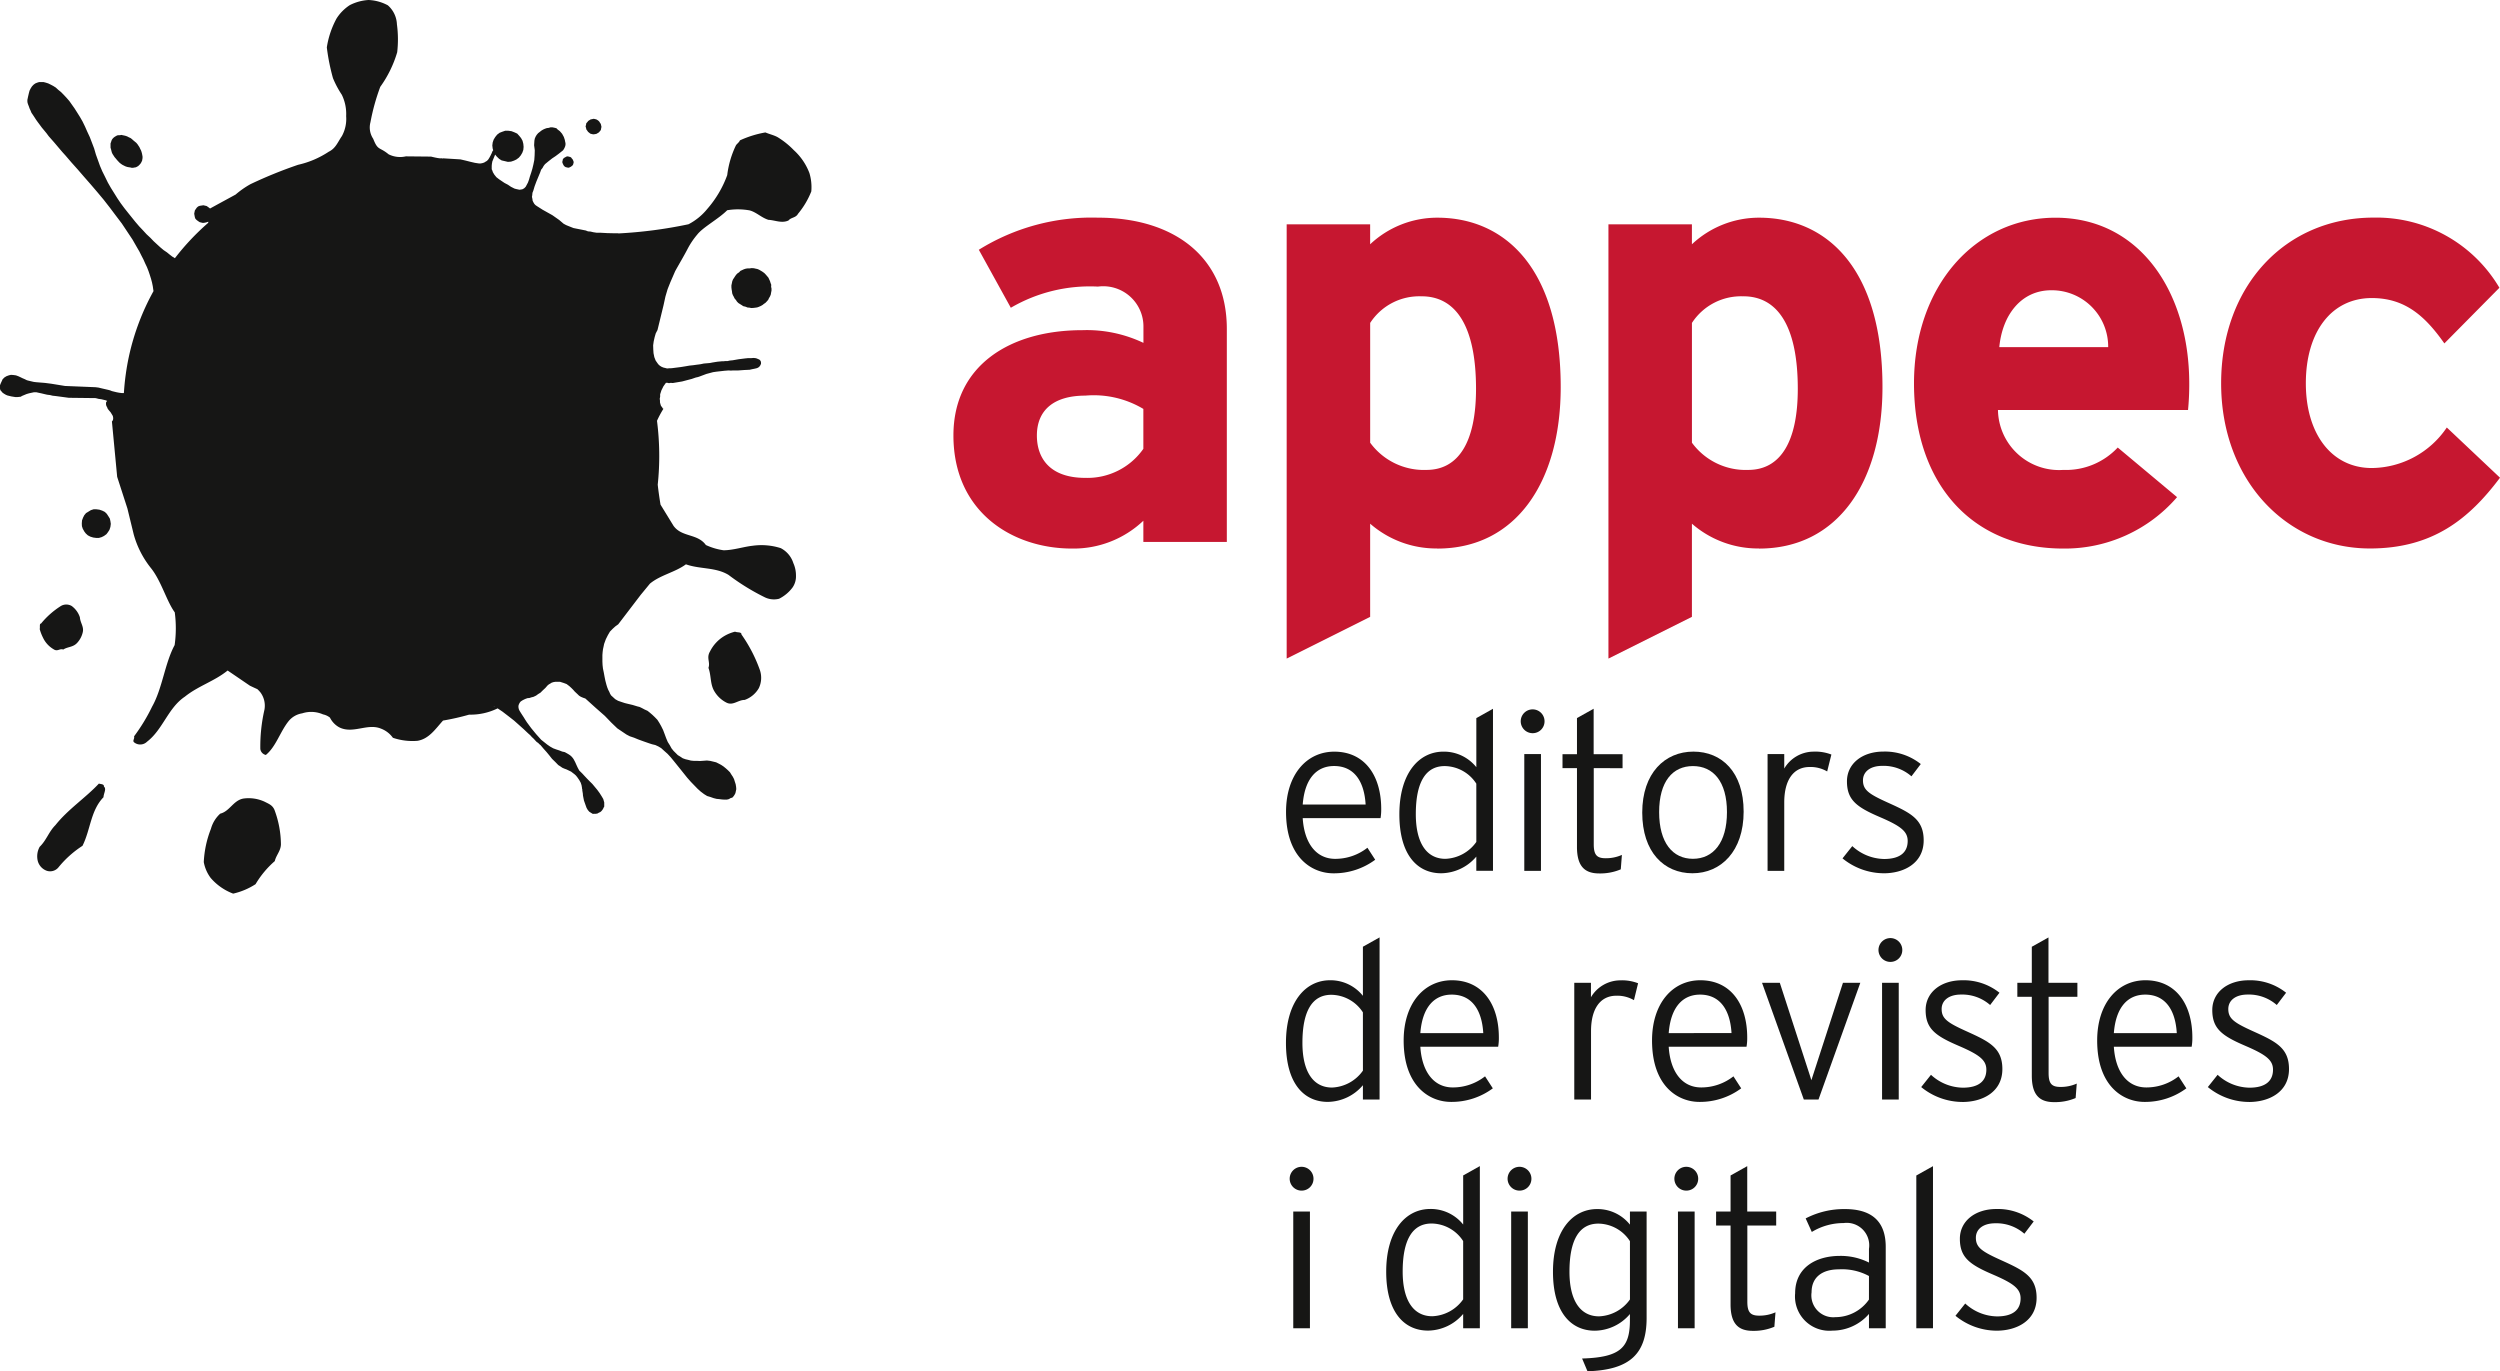 <svg id="Grupo_541" data-name="Grupo 541" xmlns="http://www.w3.org/2000/svg" xmlns:xlink="http://www.w3.org/1999/xlink" width="122.193" height="67.02" viewBox="0 0 122.193 67.02">
  <defs>
    <clipPath id="clip-path">
      <rect id="Rectángulo_35" data-name="Rectángulo 35" width="122.193" height="67.02" fill="none"/>
    </clipPath>
  </defs>
  <path id="Trazado_12769" data-name="Trazado 12769" d="M58.453,21.116l-.106,0-.084.013-.091.029L58,21.237l-.065.071-.076.049-.066.068-.05.07-.057.089-.047.069-.037.091-.02.1-.022.1,0,.1.011.1.015.084.013.106.033.089.045.08.035.076.069.082.051.077.067.069.075.048.093.057.071.049.111.026.1.04.1.008.079.018.108-.006.1-.012.086-.013.084-.03.1-.045.081-.047.06-.05.073-.048.068-.07.073-.084.033-.075.052-.086.039-.093L59.5,22.3l.02-.1,0-.1-.019-.084.006-.1-.033-.089-.028-.091-.079-.17-.123-.144-.065-.069L59.11,21.3l-.091-.058-.087-.052-.081-.038-.091-.022-.02,0-.014-.007-.07-.015-.114-.007Z" transform="translate(-21.811 -7.997)" fill="#161615"/>
  <path id="Trazado_12770" data-name="Trazado 12770" d="M44.478,12.308l-.051.024-.041.024-.044.023-.037.035-.029.047-.006.051-.016.061.007.052.019.04.024.054.025.042.04.041.049.03.046.011.066.015.049,0,.043-.022.053-.025.081-.065.026-.044.016-.058.011-.05-.011-.055-.042-.091-.04-.042-.025-.04-.046-.029-.065-.016-.043-.012Z" transform="translate(-16.77 -4.663)" fill="#161615"/>
  <path id="Trazado_12771" data-name="Trazado 12771" d="M46.333,9.38l-.058.036-.06.038-.043.057-.052.055-.013.079-.022.079.024.073.011.067.042.057.043.064.055.045.061.047.078.02.063.013.086-.011.071-.015.063-.038.057-.035.045-.055.047-.057.014-.078.017-.078-.017-.072L46.829,9.6l-.04-.058-.037-.061L46.7,9.433l-.074-.048-.066-.02-.08-.016-.071.016Z" transform="translate(-17.464 -3.543)" fill="#161615"/>
  <path id="Trazado_12772" data-name="Trazado 12772" d="M7.28,41.479l.129-.038.114-.057.12-.087.075-.1.074-.116.044-.137.02-.15-.02-.135-.028-.124-.072-.116L7.658,40.3l-.1-.094-.119-.059L7.3,40.1l-.15-.019H7.012l-.131.042-.112.069-.123.074-.084.1-.061.119-.052.138-.011.147.006.135.04.124.074.134.076.1.1.091.124.065L7,41.462l.149.019Z" transform="translate(-2.44 -15.188)" fill="#161615"/>
  <path id="Trazado_12773" data-name="Trazado 12773" d="M9.156,10.635l-.07,0-.063.009-.061.034-.057.034-.048.035-.049.049-.037.05-.027.057-.017.058-.028.077v.14l0,.068.024.075.017.073.022.083.033.073.055.084.047.073.062.071.058.071.06.065.062.065.07.056.074.05.076.038.071.035.084.028.075.014.07.01.07.017h.076l.057-.012.074-.011.05-.026.06-.033.047-.043.047-.05L10.181,12l.032-.061.028-.06.01-.057.012-.071v-.073l-.012-.068-.014-.073-.023-.086-.024-.07-.039-.075-.037-.081-.051-.078-.047-.072-.061-.071-.075-.061-.073-.061-.068-.062-.063-.047-.085-.038-.075-.04-.068-.025-.075-.019-.084-.017-.058-.014Z" transform="translate(-3.296 -4.026)" fill="#161615"/>
  <g id="Grupo_540" data-name="Grupo 540">
    <g id="Grupo_539" data-name="Grupo 539" clip-path="url(#clip-path)">
      <path id="Trazado_12774" data-name="Trazado 12774" d="M57.369,49.852a7.161,7.161,0,0,1,.9,1.741,1.179,1.179,0,0,1-.052.876,1.3,1.3,0,0,1-.692.578c-.335,0-.573.3-.9.128a1.435,1.435,0,0,1-.565-.521c-.235-.362-.162-.784-.307-1.173.1-.285-.112-.483.075-.8a1.82,1.82,0,0,1,.712-.763,1.938,1.938,0,0,1,.515-.207c.106.053.324,0,.311.143" transform="translate(-21.126 -18.837)" fill="#161615"/>
      <path id="Trazado_12775" data-name="Trazado 12775" d="M3.188,48.509a4.025,4.025,0,0,1,.971-.859.52.52,0,0,1,.529,0,1.117,1.117,0,0,1,.4.552c.018.279.214.465.135.751a1.127,1.127,0,0,1-.27.5c-.2.219-.458.182-.679.325-.176-.067-.279.122-.481-.02a1.288,1.288,0,0,1-.506-.556,2.216,2.216,0,0,1-.163-.424c.025-.09-.025-.275.066-.269" transform="translate(-1.183 -18.03)" fill="#161615"/>
      <path id="Trazado_12776" data-name="Trazado 12776" d="M16.842,63.579c.461-.113.64-.647,1.128-.737A1.854,1.854,0,0,1,19.021,63c.193.1.373.161.472.394a4.909,4.909,0,0,1,.316,1.692c-.011.32-.237.526-.3.812a4.6,4.6,0,0,0-.94,1.128,3.4,3.4,0,0,1-1.095.462,2.69,2.69,0,0,1-1.1-.769,1.84,1.84,0,0,1-.336-.772,5.088,5.088,0,0,1,.35-1.627,1.559,1.559,0,0,1,.453-.74" transform="translate(-6.078 -23.81)" fill="#161615"/>
      <path id="Trazado_12777" data-name="Trazado 12777" d="M6.187,61.814c.14.112-.017.341-.02.521-.633.651-.633,1.591-1.027,2.375a5.021,5.021,0,0,0-1.16,1.035.528.528,0,0,1-.587.185.7.7,0,0,1-.438-.476.958.958,0,0,1,.092-.695c.34-.332.436-.723.771-1.061.617-.776,1.484-1.343,2.124-2.03.092.032.258.016.246.147" transform="translate(-1.108 -23.369)" fill="#161615"/>
      <path id="Trazado_12778" data-name="Trazado 12778" d="M29.108,34.591l.455.4.318.33.292.28.445.3.164.086.209.07.2.083.25.091.287.1.141.046.16.038.076.035.075.035.137.082.154.14.158.14.152.165.157.191.332.412.32.4.177.2.166.171.165.17.155.139.162.121.147.091.158.047.161.057.145.036.132.012.133.017.113.007h.122l.1-.025.08-.048.09-.026.065-.073.047-.072.038-.075.02-.094.021-.1-.009-.116-.021-.125-.04-.122-.039-.127-.059-.114-.067-.1-.073-.119-.1-.1-.1-.09-.115-.094-.119-.079-.114-.06-.13-.065-.14-.034-.148-.035-.162-.019-.157.012-.171.012-.152-.006-.153,0-.147-.014-.13-.034-.141-.033-.129-.046-.117-.078-.125-.076-.1-.1-.107-.106-.1-.125-.083-.152-.1-.158-.077-.181-.076-.206-.076-.2-.094-.189-.086-.153-.1-.157-.122-.126-.117-.112-.116-.1-.125-.1-.144-.065-.121-.065-.121-.059-.109-.027-.24-.073-.2-.047-.176-.043-.172-.057-.159-.055-.138-.079-.122-.112-.076-.069-.05-.079-.042-.1-.049-.091-.046-.114-.04-.125-.056-.212-.039-.191-.039-.212-.04-.192-.019-.17-.008-.17,0-.168,0-.151.011-.145.018-.143.029-.13.026-.126.084-.23.1-.2.1-.171.134-.138.131-.119.14-.1,1.1-1.441.451-.548c.517-.427,1.219-.548,1.759-.944.679.244,1.443.133,2.076.514a10.98,10.98,0,0,0,1.782,1.1,1.026,1.026,0,0,0,.693.07,1.856,1.856,0,0,0,.661-.553.957.957,0,0,0,.166-.579,1.473,1.473,0,0,0-.128-.609,1.248,1.248,0,0,0-.615-.733,3.106,3.106,0,0,0-1.368-.118c-.443.047-.944.218-1.424.222a3.056,3.056,0,0,1-.869-.257c-.41-.569-1.17-.371-1.58-.936l-.636-1.037c-.054-.321-.1-.644-.137-.974a13.423,13.423,0,0,0-.036-3.124,4.919,4.919,0,0,1,.314-.587l-.037-.024L32.36,19.9l-.051-.059-.024-.073-.027-.1,0-.079-.012-.1.02-.1,0-.116.062-.194.1-.2.122-.17h.067l.08.02.087-.016.1.008.21-.035.245-.041.235-.062.232-.061.2-.069.111-.025L34.2,18.4l.325-.122.329-.088.174-.025.189-.021.192-.022.207-.016.106.008.116-.008.255,0,.273-.02.275-.013.125-.029.109-.021.106-.025.073-.029.065-.052.043-.06.034-.076,0-.065-.016-.07-.056-.065-.073-.034-.1-.039-.119-.013-.113.009-.157,0-.137.014-.319.04-.294.051-.142.014-.109.025-.117,0-.088.011-.083,0-.1.01-.1.009-.251.04-.125.025-.15.013-.145.012-.157.033-.085.012-.091.011-.177.025-.191.02-.208.036-.211.034-.227.029-.229.029L32.713,18l-.107.01-.1-.026-.083-.019-.094-.04-.072-.046-.058-.048-.053-.065L32.1,17.7l-.054-.078-.065-.167-.039-.193-.012-.184-.006-.2.027-.194.047-.207.054-.185.085-.162.294-1.208.094-.43.107-.362.131-.329L33,13.255c.209-.381.43-.743.626-1.125a3.775,3.775,0,0,1,.452-.663c.281-.364,1.039-.761,1.465-1.191a3.24,3.24,0,0,1,1.095.007c.335.089.576.356.92.462.329.017.656.185.983.03.125-.155.353-.122.463-.324a4.019,4.019,0,0,0,.65-1.094,2.377,2.377,0,0,0-.091-.895A2.891,2.891,0,0,0,38.8,7.34,3.976,3.976,0,0,0,38,6.7c-.189-.1-.386-.14-.589-.227a5.083,5.083,0,0,0-1.246.388c-.04.106-.156.169-.2.255a4.61,4.61,0,0,0-.42,1.443,5.207,5.207,0,0,1-.978,1.656,2.893,2.893,0,0,1-.915.746,22.077,22.077,0,0,1-3.432.449s0-.006,0-.007h-.147l-.389-.009-.365-.02-.168,0-.149-.023-.143-.034-.12-.008-.107-.043-.6-.119-.252-.1L27.667,11l-.12-.065-.215-.183L27,10.519l-.479-.268-.276-.176-.071-.049-.056-.058-.048-.081-.037-.078-.011-.088L26,9.621l.014-.078.011-.119.04-.1.065-.217.086-.231.188-.454.044-.126.068-.085.055-.1.068-.088.171-.141.178-.14.164-.109.157-.117.142-.113.069-.055.045-.068.032-.062.03-.076.013-.065,0-.079-.017-.073-.016-.087-.048-.144-.085-.155-.109-.126-.116-.089L27.2,6.27l-.08-.022-.065-.014-.064-.012-.08,0-.094.029-.087.009-.094.032-.092.042-.08.048-.083.066-.081.063-.07.083-.052.087-.038.09-.02.1-.007.112-.007.116.032.242-.007.248-.016.23-.045.222-.048.2-.06.2-.062.185-.044.155-.051.14-.063.119-.048.088-.069.07-.08.048-.067.015-.089.012L25.3,9.255l-.078-.017-.076-.021-.172-.087-.147-.1-.17-.089-.265-.179-.129-.1-.1-.124-.074-.124-.02-.065-.035-.077,0-.081,0-.083.009-.1.021-.116.137-.336.083.1.112.108.121.076.16.037.147.035.154-.012.142-.048.117-.055.124-.092.091-.109.077-.13.049-.138.014-.148-.014-.15-.038-.15-.072-.131-.081-.1L25.28,6.53l-.142-.065L25,6.412l-.166-.023-.137,0-.141.048-.135.052L24.3,6.58l-.093.115-.079.129-.047.14-.018.147.018.151.025.081-.036.05-.037.094-.056.116-.058.107-.054.086-.065.068-.078.045-.059.037-.093.029-.083.015-.071,0-.2-.03L23,7.91l-.237-.06-.258-.06-.85-.052-.037.01-.05-.015s-.019.039-.5-.079l-1.229-.012a1.257,1.257,0,0,1-.845-.1c-.451-.374-.521-.165-.751-.755a1,1,0,0,1-.136-.815,10.412,10.412,0,0,1,.479-1.727,5.6,5.6,0,0,0,.828-1.692A5.5,5.5,0,0,0,19.4,1.186,1.3,1.3,0,0,0,18.957.26,2.175,2.175,0,0,0,18.01,0a2.316,2.316,0,0,0-.912.25,2.145,2.145,0,0,0-.649.656,4.315,4.315,0,0,0-.475,1.412,10.176,10.176,0,0,0,.3,1.5,4.7,4.7,0,0,0,.433.814,2.129,2.129,0,0,1,.212,1.043,1.763,1.763,0,0,1-.207.975c-.2.286-.3.6-.643.765a4.494,4.494,0,0,1-1.5.64A21.894,21.894,0,0,0,12.245,9a4.283,4.283,0,0,0-.728.509l-.869.473-.384.211-.019-.02-.073-.053-.072-.05-.084-.019-.075-.018-.09.014-.087.013-.078.03-.064.056-.048.067-.05.073-.016.078-.016.083.016.088.016.085.028.075.06.06.071.053.075.05.074.019.087.019.083-.01.084-.018.081-.027.011-.011v.06A11.911,11.911,0,0,0,8.549,12.62h0l-.124-.075-.13-.1-.135-.11L8,12.227l-.16-.134-.157-.143-.173-.16-.163-.17-.183-.17-.184-.2L6.8,11.06l-.188-.22-.176-.219-.172-.214-.182-.229L5.9,9.933,5.736,9.69l-.157-.252-.16-.256L5.27,8.92l-.132-.27L5,8.374l-.112-.263-.1-.279-.1-.278-.087-.3-.111-.291-.1-.261-.126-.27-.109-.248-.118-.242-.125-.219-.134-.214L3.645,5.3l-.127-.179-.129-.183-.139-.16-.134-.143L2.983,4.5l-.135-.109-.122-.112L2.6,4.2l-.12-.063-.125-.061-.12-.038L2.124,4.01l-.109,0h-.1l-.1.031-.091.038-.081.059-.079.083-.061.094-.06.118-.035.133-.035.151-.035.166,0,.076.009.069.029.086L1.41,5.2l.035.1.047.1.046.112.074.108.075.114.075.117.084.117.1.134.1.136.107.128.12.146.109.147.26.295.276.326.135.158L3.2,7.6l.292.34.306.342.312.361.319.364.32.374.317.379.3.385.294.391.294.388.266.4.257.386L6.7,12.1l.112.192.1.2.1.193.084.19.088.184.074.19.062.183.061.193.048.178.038.184.025.176.011.065a11.753,11.753,0,0,0-1.2,3.184,12.2,12.2,0,0,0-.248,1.8h-.1l-.13-.016L5.7,19.172l-.227-.055-.092-.037L5.3,19.058l-.34-.078-.142-.035-.148-.019-1.492-.061-.669-.109L2.2,18.716l-.3-.024-.132-.011-.116-.014-.1-.023L1.37,18.6l-.057-.016L1.2,18.528,1.1,18.486,1,18.437l-.109-.05-.111-.04L.654,18.33l-.116-.009-.107.025-.111.04-.1.06-.093.092L.1,18.6l-.029.062-.034.073L0,18.829v.083l0,.082.016.073.057.065.053.063.071.049.093.055.075.031.193.047.2.032H.838L.928,19.4l.088-.01.058-.037.225-.094.124-.036.111-.024.123-.026.122,0L1.9,19.2l.114.024.084.02.1.024.111.025.134.016.129.032.149.016.642.086,1.311.015.144.037.132.018.209.05.079.031-.048.059-.009.043v.067l.017.075.04.073.029.073.066.083.073.084.061.1.047.079.017.084,0,.066-.016.063L5.47,20.6l.257,2.707.5,1.545.309,1.269a4.583,4.583,0,0,0,.831,1.632c.514.633.773,1.628,1.175,2.177a5.906,5.906,0,0,1-.006,1.6c-.479.887-.6,2.121-1.1,3.005a8.82,8.82,0,0,1-.884,1.456c.038.114-.088.212,0,.29a.474.474,0,0,0,.635-.029c.774-.593,1.028-1.653,1.848-2.2.653-.527,1.446-.755,2.091-1.279l1.086.74s.156.077.367.171a1.555,1.555,0,0,1,.152.161,1.089,1.089,0,0,1,.193.85,8.07,8.07,0,0,0-.2,1.914.344.344,0,0,0,.27.291c.494-.4.7-1.143,1.119-1.661a1.076,1.076,0,0,1,.657-.373,1.432,1.432,0,0,1,1.02.052.794.794,0,0,1,.337.157,1.1,1.1,0,0,0,.442.468c.675.352,1.388-.207,2.051.07a1.267,1.267,0,0,1,.584.448,2.978,2.978,0,0,0,1.2.148c.568-.093.883-.586,1.25-.99a11.838,11.838,0,0,0,1.275-.289,3,3,0,0,0,1.394-.307l.238.16.293.225.271.211.257.229.223.2.212.2.1.088.078.088.088.081.082.09.067.07.074.049.056.06.056.044.147.173.151.169.135.164.132.167.155.15.15.154.091.057.107.074.089.039.126.047.112.055.1.047.09.07.069.052.073.065.065.079.1.144.076.135.039.124.022.128,0,.03.014.04v.049l.011.067.015.088.007.1.024.123.024.12.084.238.045.124.059.1.071.083.083.053.094.056.053-.007.051,0,.047,0,.075-.014.063-.038.073-.032.058-.05.045-.057.03-.044.035-.076.025-.04,0-.07,0-.133-.047-.166-.076-.13-.1-.158-.119-.163-.241-.289-.137-.135-.125-.128-.125-.133-.1-.109-.078-.077-.072-.07-.073-.134-.061-.13-.066-.148-.074-.14-.036-.053-.052-.064-.071-.066-.077-.053-.09-.053-.107-.059-.128-.028-.137-.054-.159-.052-.141-.052-.153-.086-.144-.1-.147-.117-.147-.117-.243-.271-.241-.293-.21-.284-.089-.137-.073-.119-.078-.119-.064-.1-.061-.1-.034-.075-.017-.088V34.5l.017-.062.027-.058.028-.047.043-.05.1-.063.113-.055.112-.041.1-.009.094-.031.1-.024L26.2,34l.1-.073.116-.071.109-.109.13-.121.107-.123.063-.052.082-.047.058-.037.089-.028.086-.014h.069l.165,0,.18.057.139.052.133.1.1.091.086.086.081.092.138.129L28.3,34l.088.056.11.047.113.039Zm-4.952-.072.019.01h-.047a.139.139,0,0,0,.029-.01" transform="translate(0 0)" fill="#161615"/>
      <path id="Trazado_12779" data-name="Trazado 12779" d="M84.32,32.979V31.944a4.955,4.955,0,0,1-3.489,1.36c-2.9,0-5.794-1.774-5.794-5.529,0-3.43,2.779-5.145,6.3-5.145a6.437,6.437,0,0,1,2.987.621v-.769A1.965,1.965,0,0,0,82.1,20.5a7.66,7.66,0,0,0-4.258,1.035L76.278,18.7A10.438,10.438,0,0,1,82.1,17.131c3.755,0,6.3,1.951,6.3,5.44V32.979Zm0-6.5a4.728,4.728,0,0,0-2.838-.65c-1.538,0-2.366.709-2.366,1.951,0,1.094.621,2.069,2.366,2.069a3.338,3.338,0,0,0,2.838-1.419Z" transform="translate(-28.436 -6.492)" fill="#c61730"/>
      <path id="Trazado_12780" data-name="Trazado 12780" d="M108.626,33.3a4.918,4.918,0,0,1-3.282-1.212v4.554l-4.08,2.04V17.456h4.08v.976a4.784,4.784,0,0,1,3.282-1.3c3.311,0,6.032,2.484,6.032,8.279,0,4.642-2.187,7.894-6.032,7.894m-.768-12.329a2.859,2.859,0,0,0-2.513,1.3V28.13a3.249,3.249,0,0,0,2.75,1.33c1.567,0,2.424-1.36,2.424-3.962,0-3.193-1.064-4.524-2.661-4.524" transform="translate(-38.375 -6.492)" fill="#c61730"/>
      <path id="Trazado_12781" data-name="Trazado 12781" d="M133.949,33.3a4.918,4.918,0,0,1-3.282-1.212v4.554l-4.08,2.04V17.456h4.08v.976a4.784,4.784,0,0,1,3.282-1.3c3.311,0,6.032,2.484,6.032,8.279,0,4.642-2.187,7.894-6.032,7.894m-.768-12.329a2.859,2.859,0,0,0-2.513,1.3V28.13a3.249,3.249,0,0,0,2.75,1.33c1.567,0,2.424-1.36,2.424-3.962,0-3.193-1.064-4.524-2.661-4.524" transform="translate(-47.971 -6.492)" fill="#c61730"/>
      <path id="Trazado_12782" data-name="Trazado 12782" d="M164.019,26.533h-9.284a2.986,2.986,0,0,0,3.193,2.927,3.463,3.463,0,0,0,2.661-1.094l2.9,2.425a7.241,7.241,0,0,1-5.558,2.513c-4.464,0-7.3-3.164-7.3-8.071,0-4.76,2.987-8.1,6.919-8.1,4.139,0,6.534,3.666,6.534,8.1a12.716,12.716,0,0,1-.059,1.3m-6.682-5.854c-1.478,0-2.394,1.212-2.543,2.779h5.322a2.755,2.755,0,0,0-2.78-2.779" transform="translate(-57.08 -6.492)" fill="#c61730"/>
      <path id="Trazado_12783" data-name="Trazado 12783" d="M182.079,33.3c-4.05,0-7.273-3.311-7.273-8.072s3.134-8.1,7.451-8.1a6.976,6.976,0,0,1,6.15,3.429l-2.69,2.72c-.917-1.3-1.892-2.217-3.548-2.217-1.951,0-3.223,1.626-3.223,4.168,0,2.484,1.271,4.14,3.223,4.14a4.476,4.476,0,0,0,3.667-1.981l2.6,2.454c-1.508,2.01-3.282,3.459-6.357,3.459" transform="translate(-66.243 -6.492)" fill="#c61730"/>
      <path id="Trazado_12784" data-name="Trazado 12784" d="M105.825,62.406h-3.8c.076,1.217.652,1.989,1.587,1.989a2.541,2.541,0,0,0,1.576-.543l.38.587a3.379,3.379,0,0,1-2.043.663c-1.043,0-2.315-.761-2.315-3,0-1.815,1-2.946,2.359-2.946,1.489,0,2.293,1.174,2.293,2.8a2.566,2.566,0,0,1-.032.446m-2.272-2.544c-.848,0-1.435.609-1.533,1.881H105.1c-.065-1.109-.543-1.881-1.543-1.881" transform="translate(-38.352 -22.417)" fill="#161615"/>
      <path id="Trazado_12785" data-name="Trazado 12785" d="M113.892,63.7v-.695a2.285,2.285,0,0,1-1.718.815c-1.141,0-2.043-.869-2.043-2.88s.956-3.065,2.152-3.065a2.031,2.031,0,0,1,1.61.761v-2.4l.814-.456V63.7Zm0-4.26a1.867,1.867,0,0,0-1.544-.859c-.946,0-1.413.815-1.413,2.348,0,1.435.543,2.185,1.446,2.185a1.938,1.938,0,0,0,1.512-.826Z" transform="translate(-41.734 -21.137)" fill="#161615"/>
      <path id="Trazado_12786" data-name="Trazado 12786" d="M120.283,56.993a.582.582,0,1,1,.566-.576.578.578,0,0,1-.566.576m-.424,1.022h.815v5.706h-.815Z" transform="translate(-45.356 -21.157)" fill="#161615"/>
      <path id="Trazado_12787" data-name="Trazado 12787" d="M124.5,58.68V62.4c0,.511.142.685.576.685a1.9,1.9,0,0,0,.8-.163l-.055.706a2.572,2.572,0,0,1-1.055.2c-.706,0-1.086-.348-1.086-1.294V58.68h-.707V58h.707V56.234l.815-.456V58h1.413v.685Z" transform="translate(-46.602 -21.137)" fill="#161615"/>
      <path id="Trazado_12788" data-name="Trazado 12788" d="M131.7,65.1c-1.391,0-2.456-1.033-2.456-2.967s1.109-2.979,2.5-2.979,2.456,1,2.456,2.935-1.109,3.011-2.5,3.011m.022-5.239c-.989,0-1.652.75-1.652,2.25s.663,2.282,1.652,2.282,1.663-.783,1.663-2.282-.674-2.25-1.663-2.25" transform="translate(-48.976 -22.417)" fill="#161615"/>
      <path id="Trazado_12789" data-name="Trazado 12789" d="M142.023,60.123a1.612,1.612,0,0,0-.859-.217c-.793,0-1.239.642-1.239,1.728v3.347h-.815V59.275h.815v.707a1.673,1.673,0,0,1,1.413-.827,2.183,2.183,0,0,1,.891.142Z" transform="translate(-52.716 -22.417)" fill="#161615"/>
      <path id="Trazado_12790" data-name="Trazado 12790" d="M147.018,65.1a3.2,3.2,0,0,1-2.01-.728l.478-.6a2.348,2.348,0,0,0,1.554.63c.783,0,1.153-.327,1.153-.881,0-.467-.337-.728-1.348-1.163-1.141-.489-1.62-.837-1.62-1.75,0-.869.75-1.456,1.782-1.456a2.808,2.808,0,0,1,1.826.609l-.456.6a2.066,2.066,0,0,0-1.424-.511c-.6,0-.945.294-.945.707,0,.478.293.674,1.26,1.109,1.077.489,1.707.8,1.707,1.826,0,1.119-.967,1.609-1.956,1.609" transform="translate(-54.951 -22.417)" fill="#161615"/>
      <path id="Trazado_12791" data-name="Trazado 12791" d="M104.967,81.7v-.7a2.282,2.282,0,0,1-1.718.815c-1.141,0-2.043-.869-2.043-2.88s.956-3.065,2.152-3.065a2.029,2.029,0,0,1,1.609.761v-2.4l.815-.456V81.7Zm0-4.26a1.865,1.865,0,0,0-1.543-.859c-.946,0-1.413.815-1.413,2.348,0,1.435.543,2.185,1.446,2.185a1.938,1.938,0,0,0,1.511-.827Z" transform="translate(-38.352 -27.958)" fill="#161615"/>
      <path id="Trazado_12792" data-name="Trazado 12792" d="M115.082,80.4h-3.8c.076,1.218.653,1.989,1.587,1.989a2.544,2.544,0,0,0,1.576-.543l.38.587a3.38,3.38,0,0,1-2.043.663c-1.043,0-2.315-.761-2.315-3,0-1.815,1-2.946,2.359-2.946,1.489,0,2.294,1.174,2.294,2.8a2.485,2.485,0,0,1-.033.445m-2.272-2.543c-.848,0-1.435.609-1.533,1.881h3.076c-.065-1.109-.543-1.881-1.543-1.881" transform="translate(-41.86 -29.238)" fill="#161615"/>
      <path id="Trazado_12793" data-name="Trazado 12793" d="M126.817,78.123a1.615,1.615,0,0,0-.859-.217c-.793,0-1.239.642-1.239,1.728v3.347H123.9V77.275h.815v.706a1.674,1.674,0,0,1,1.413-.826,2.183,2.183,0,0,1,.891.142Z" transform="translate(-46.954 -29.238)" fill="#161615"/>
      <path id="Trazado_12794" data-name="Trazado 12794" d="M134.63,80.4h-3.8c.076,1.218.652,1.989,1.587,1.989a2.541,2.541,0,0,0,1.576-.543l.38.587a3.378,3.378,0,0,1-2.043.663c-1.043,0-2.315-.761-2.315-3,0-1.815,1-2.946,2.359-2.946,1.489,0,2.293,1.174,2.293,2.8a2.485,2.485,0,0,1-.033.445m-2.271-2.543c-.848,0-1.435.609-1.533,1.881H133.9c-.065-1.109-.543-1.881-1.543-1.881" transform="translate(-49.268 -29.238)" fill="#161615"/>
      <path id="Trazado_12795" data-name="Trazado 12795" d="M141.434,83.054h-.717l-2.043-5.707h.869L141,81.837l.086.272.088-.272,1.456-4.49h.848Z" transform="translate(-52.551 -29.311)" fill="#161615"/>
      <path id="Trazado_12796" data-name="Trazado 12796" d="M148.44,74.993a.582.582,0,1,1,.565-.576.578.578,0,0,1-.565.576m-.424,1.022h.815v5.706h-.815Z" transform="translate(-56.026 -27.978)" fill="#161615"/>
      <path id="Trazado_12797" data-name="Trazado 12797" d="M153.213,83.1a3.2,3.2,0,0,1-2.011-.728l.478-.6a2.343,2.343,0,0,0,1.554.63c.783,0,1.152-.326,1.152-.881,0-.467-.337-.728-1.348-1.163-1.141-.489-1.62-.837-1.62-1.75,0-.869.75-1.456,1.782-1.456a2.809,2.809,0,0,1,1.827.609l-.456.6a2.067,2.067,0,0,0-1.424-.511c-.6,0-.946.294-.946.707,0,.478.294.674,1.261,1.109,1.076.489,1.707.8,1.707,1.826,0,1.119-.967,1.609-1.956,1.609" transform="translate(-57.299 -29.239)" fill="#161615"/>
      <path id="Trazado_12798" data-name="Trazado 12798" d="M160.3,76.679V80.4c0,.511.14.684.576.684a1.905,1.905,0,0,0,.8-.163l-.055.706a2.574,2.574,0,0,1-1.055.2c-.706,0-1.087-.348-1.087-1.293V76.679h-.707v-.685h.707V74.233l.815-.456v2.217h1.413v.685Z" transform="translate(-60.17 -27.958)" fill="#161615"/>
      <path id="Trazado_12799" data-name="Trazado 12799" d="M169.664,80.4h-3.8c.076,1.218.652,1.989,1.587,1.989a2.541,2.541,0,0,0,1.576-.543l.38.587a3.378,3.378,0,0,1-2.043.663c-1.043,0-2.315-.761-2.315-3,0-1.815,1-2.946,2.359-2.946,1.489,0,2.293,1.174,2.293,2.8a2.485,2.485,0,0,1-.033.445m-2.271-2.543c-.848,0-1.435.609-1.533,1.881h3.076c-.065-1.109-.543-1.881-1.543-1.881" transform="translate(-62.545 -29.238)" fill="#161615"/>
      <path id="Trazado_12800" data-name="Trazado 12800" d="M175.77,83.1a3.2,3.2,0,0,1-2.01-.728l.478-.6a2.344,2.344,0,0,0,1.554.63c.783,0,1.153-.326,1.153-.881,0-.467-.337-.728-1.348-1.163-1.141-.489-1.62-.837-1.62-1.75,0-.869.75-1.456,1.782-1.456a2.807,2.807,0,0,1,1.826.609l-.456.6a2.066,2.066,0,0,0-1.424-.511c-.6,0-.945.294-.945.707,0,.478.293.674,1.26,1.109,1.077.489,1.707.8,1.707,1.826,0,1.119-.967,1.609-1.956,1.609" transform="translate(-65.847 -29.239)" fill="#161615"/>
      <path id="Trazado_12801" data-name="Trazado 12801" d="M102.1,92.993a.582.582,0,1,1,.565-.576.578.578,0,0,1-.565.576m-.424,1.022h.815v5.706h-.815Z" transform="translate(-38.465 -34.799)" fill="#161615"/>
      <path id="Trazado_12802" data-name="Trazado 12802" d="M112.858,99.7v-.7a2.28,2.28,0,0,1-1.717.815c-1.141,0-2.044-.869-2.044-2.88s.956-3.065,2.153-3.065a2.028,2.028,0,0,1,1.609.761v-2.4l.815-.456V99.7Zm0-4.261a1.863,1.863,0,0,0-1.543-.858c-.946,0-1.413.815-1.413,2.348,0,1.435.543,2.184,1.445,2.184a1.935,1.935,0,0,0,1.511-.826Z" transform="translate(-41.343 -34.779)" fill="#161615"/>
      <path id="Trazado_12803" data-name="Trazado 12803" d="M119.25,92.993a.582.582,0,1,1,.565-.576.578.578,0,0,1-.565.576m-.424,1.022h.815v5.706h-.815Z" transform="translate(-44.964 -34.799)" fill="#161615"/>
      <path id="Trazado_12804" data-name="Trazado 12804" d="M123.907,103.079l-.261-.62c1.9-.055,2.337-.555,2.337-1.881v-.293a2.281,2.281,0,0,1-1.718.815c-1.14,0-2.043-.869-2.043-2.88s.956-3.065,2.153-3.065a2.028,2.028,0,0,1,1.609.761v-.642h.815v5.2c0,1.717-.771,2.543-2.891,2.609m2.076-6.359a1.865,1.865,0,0,0-1.543-.858c-.946,0-1.413.815-1.413,2.348,0,1.435.543,2.184,1.446,2.184a1.936,1.936,0,0,0,1.511-.826Z" transform="translate(-46.317 -36.059)" fill="#161615"/>
      <path id="Trazado_12805" data-name="Trazado 12805" d="M132.375,92.993a.582.582,0,1,1,.565-.576.578.578,0,0,1-.565.576m-.424,1.022h.815v5.706h-.815Z" transform="translate(-49.937 -34.799)" fill="#161615"/>
      <path id="Trazado_12806" data-name="Trazado 12806" d="M136.59,94.679V98.4c0,.51.142.684.576.684a1.9,1.9,0,0,0,.8-.163l-.055.706a2.57,2.57,0,0,1-1.055.2c-.706,0-1.086-.348-1.086-1.293V94.679h-.707v-.685h.707V92.233l.815-.456v2.217H138v.685Z" transform="translate(-51.185 -34.779)" fill="#161615"/>
      <path id="Trazado_12807" data-name="Trazado 12807" d="M144.889,100.981v-.7a2.355,2.355,0,0,1-1.783.815,1.676,1.676,0,0,1-1.826-1.826c0-1.282,1.055-1.826,2.185-1.826a3.058,3.058,0,0,1,1.424.326V97.1a1.1,1.1,0,0,0-1.24-1.261,2.975,2.975,0,0,0-1.554.435l-.3-.663a4.067,4.067,0,0,1,1.913-.456c1.228,0,2,.522,2,1.848v3.978Zm0-2.554a2.773,2.773,0,0,0-1.468-.326c-.837,0-1.337.4-1.337,1.119a1.07,1.07,0,0,0,1.163,1.218,2,2,0,0,0,1.641-.859Z" transform="translate(-53.539 -36.059)" fill="#161615"/>
      <path id="Trazado_12808" data-name="Trazado 12808" d="M150.817,99.7V92.234l.815-.456V99.7Z" transform="translate(-57.153 -34.779)" fill="#161615"/>
      <path id="Trazado_12809" data-name="Trazado 12809" d="M155.908,101.1a3.2,3.2,0,0,1-2.011-.728l.478-.6a2.347,2.347,0,0,0,1.554.63c.783,0,1.152-.326,1.152-.881,0-.467-.337-.728-1.348-1.163-1.141-.489-1.62-.837-1.62-1.749,0-.869.75-1.456,1.782-1.456a2.809,2.809,0,0,1,1.826.609l-.456.6a2.067,2.067,0,0,0-1.424-.511c-.6,0-.946.293-.946.706,0,.479.294.674,1.261,1.109,1.076.489,1.707.8,1.707,1.826,0,1.119-.967,1.608-1.956,1.608" transform="translate(-58.32 -36.06)" fill="#161615"/>
    </g>
  </g>
</svg>
